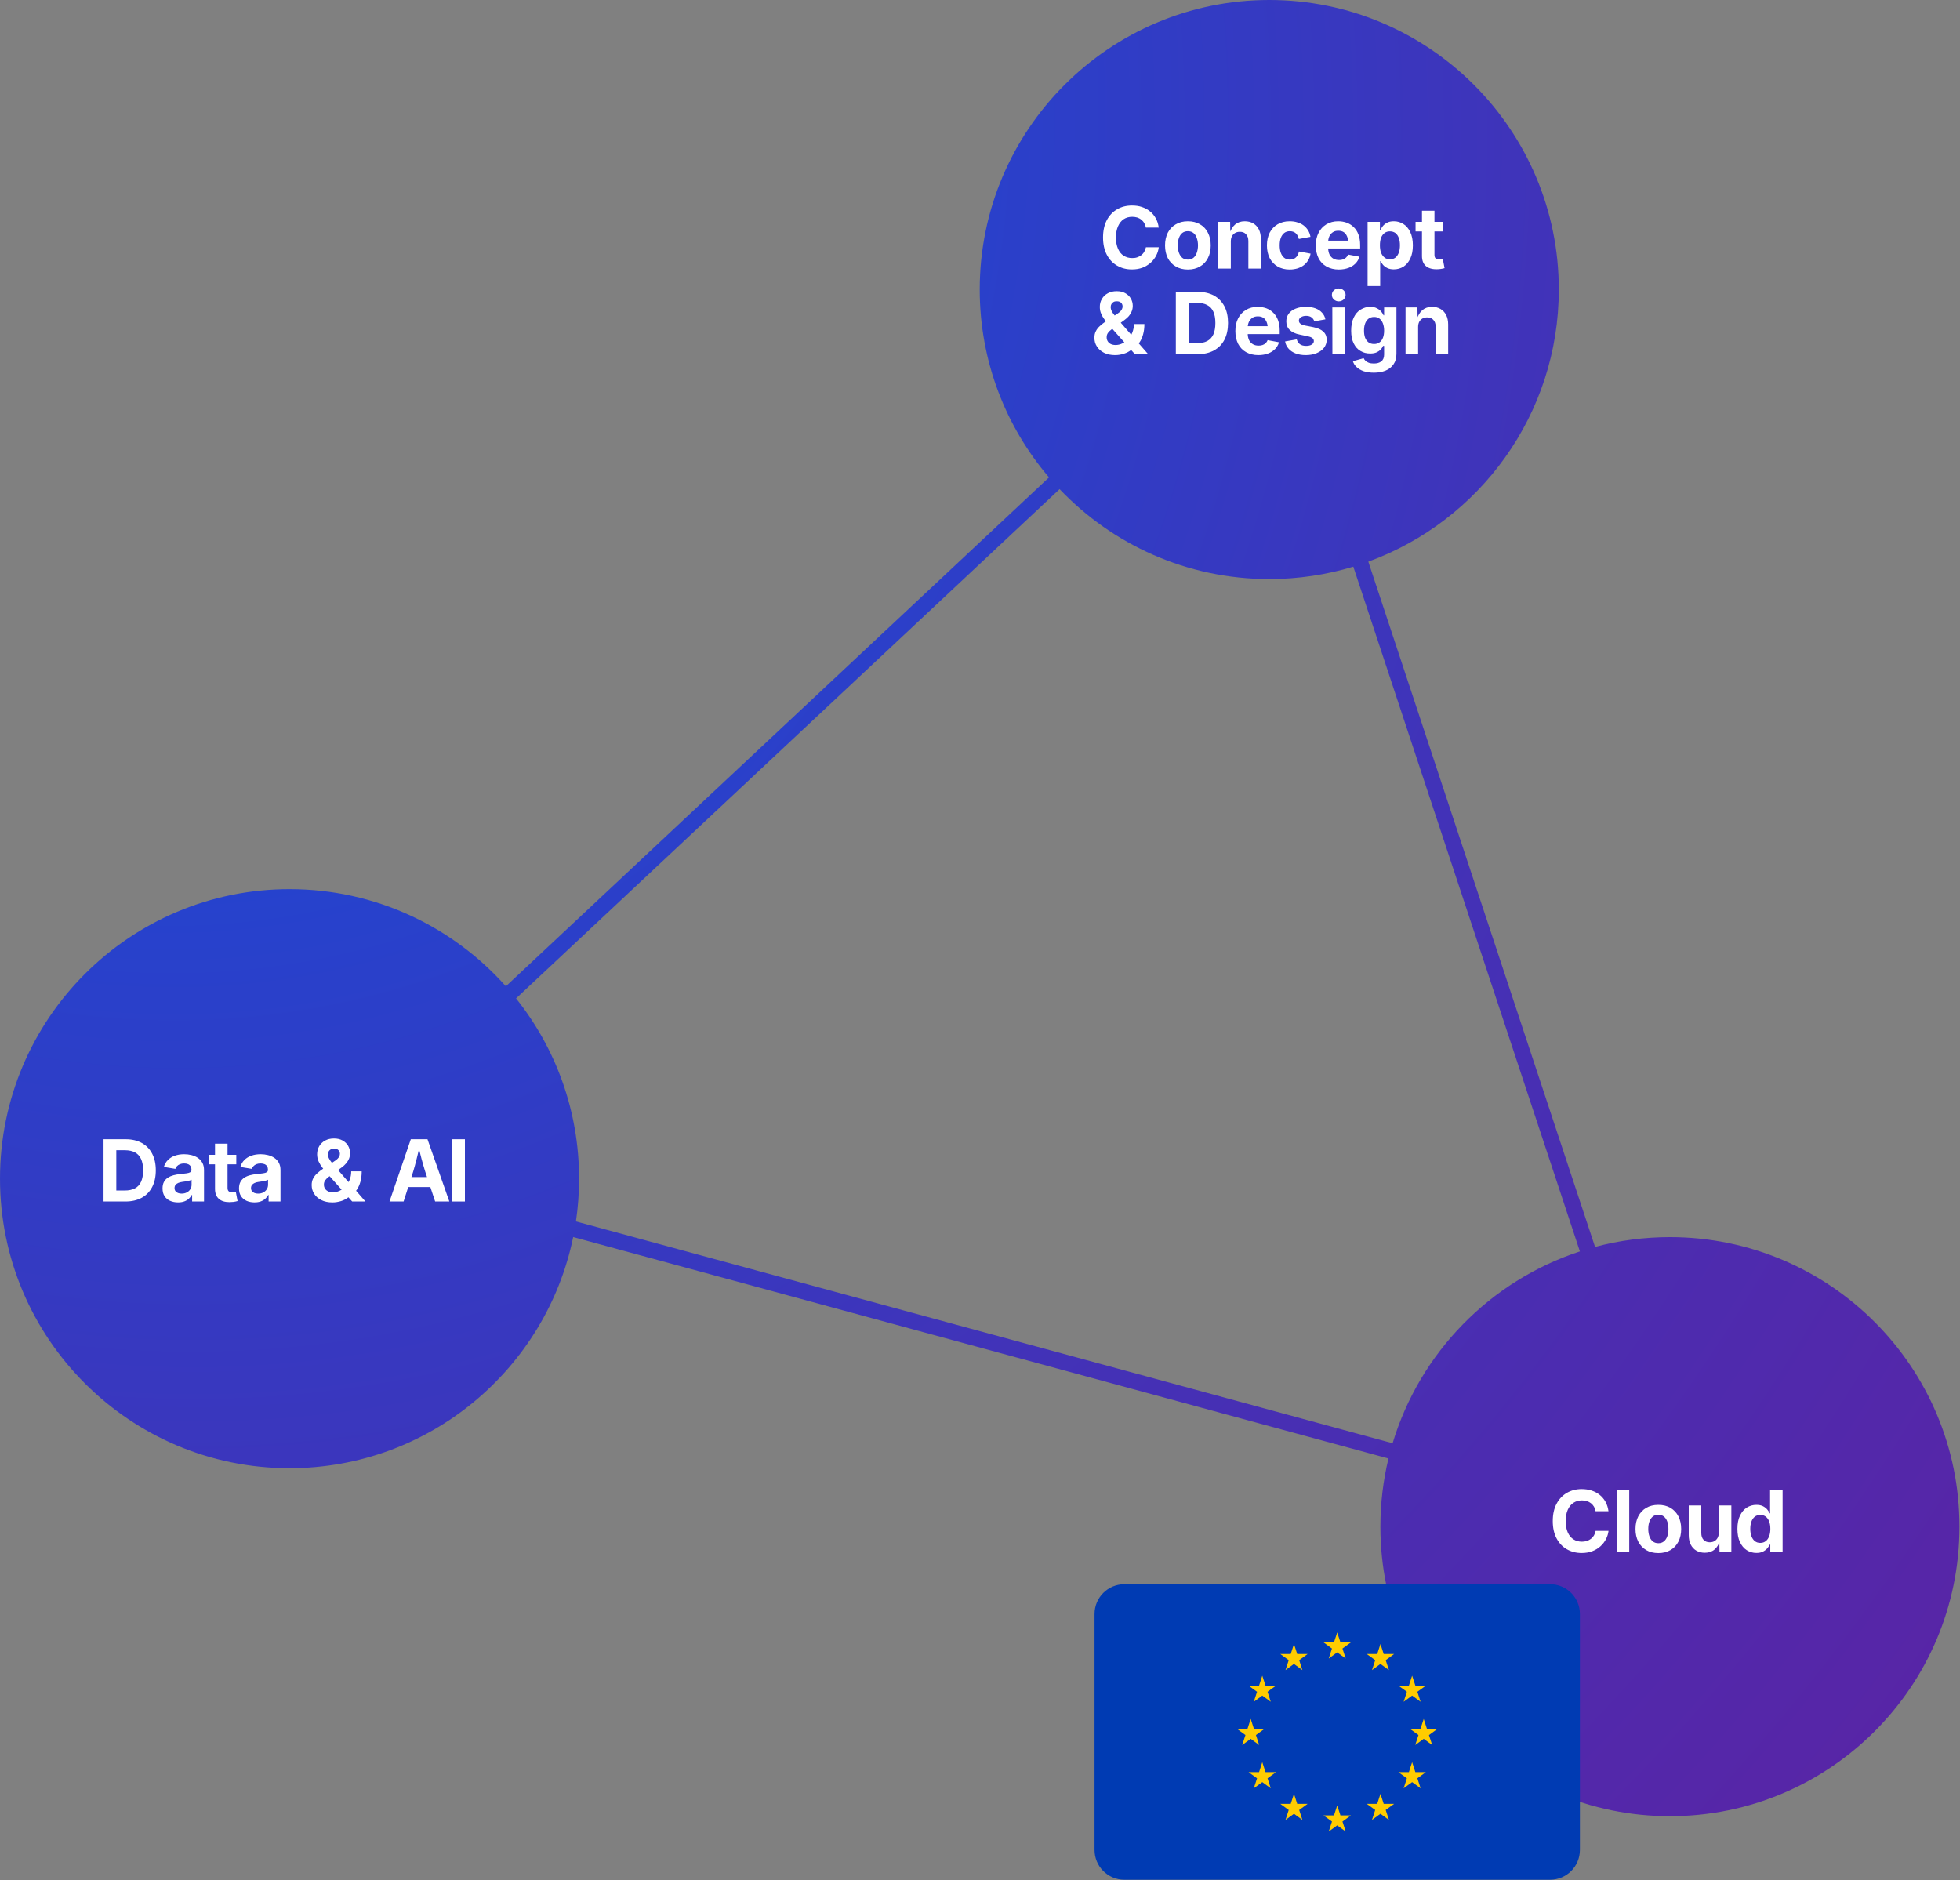 <?xml version="1.0" encoding="UTF-8" standalone="no"?><!DOCTYPE svg PUBLIC "-//W3C//DTD SVG 1.1//EN" "http://www.w3.org/Graphics/SVG/1.1/DTD/svg11.dtd"><svg width="100%" height="100%" viewBox="0 0 2481 2380" version="1.1" xmlns="http://www.w3.org/2000/svg" xmlns:xlink="http://www.w3.org/1999/xlink" xml:space="preserve" xmlns:serif="http://www.serif.com/" style="fill-rule:evenodd;clip-rule:evenodd;stroke-linejoin:round;stroke-miterlimit:2;"><rect x="0" y="0" width="2481" height="2380" fill="#808080" stroke="none"/><path d="M1327.85,604.289c-54.676,-64.038 -87.696,-147.088 -87.696,-237.789c0,-202.277 164.224,-366.5 366.5,-366.5c202.277,0 366.5,164.223 366.5,366.5c0,158.241 -100.503,293.194 -241.131,344.462l287.011,867.432c30.239,-8.084 62.009,-12.394 94.778,-12.394c202.277,0 366.5,164.223 366.5,366.5c0,202.277 -164.223,366.5 -366.5,366.5c-202.277,0 -366.5,-164.223 -366.5,-366.5c0,-29.714 3.544,-58.608 10.237,-86.299l-1032.02,-280.298c-34.216,166.892 -182.06,292.597 -359.032,292.597c-202.277,0 -366.5,-164.223 -366.5,-366.5c0,-202.277 164.223,-366.5 366.5,-366.5c108.845,0 206.672,47.551 273.827,123.002l687.526,-644.213Zm13.397,14.855l-688.018,644.674c49.923,62.636 79.768,141.951 79.768,228.182c0,18.387 -1.357,36.46 -3.977,54.127l1033.76,280.77c34.488,-114.621 123.617,-205.662 237.073,-242.804l-286.804,-866.802c-33.676,10.215 -69.399,15.709 -106.396,15.709c-104.374,0 -198.617,-43.725 -265.407,-113.856Z" style="fill:url(#_Radial1);"/><g transform="matrix(1,0,0,1,824,-568)"><g transform="matrix(108.333,0,0,108.333,567.262,908)"><path d="M0.384,0.01c-0.065,0 -0.123,-0.015 -0.173,-0.044c-0.051,-0.03 -0.092,-0.072 -0.121,-0.128c-0.029,-0.055 -0.044,-0.123 -0.044,-0.201c0,-0.08 0.015,-0.147 0.044,-0.203c0.03,-0.056 0.07,-0.098 0.121,-0.127c0.051,-0.03 0.109,-0.044 0.173,-0.044c0.041,0 0.08,0.005 0.115,0.017c0.036,0.012 0.068,0.028 0.095,0.051c0.028,0.022 0.05,0.049 0.068,0.081c0.018,0.032 0.029,0.068 0.035,0.109l-0.151,0c-0.003,-0.02 -0.01,-0.037 -0.019,-0.053c-0.009,-0.016 -0.021,-0.029 -0.035,-0.04c-0.013,-0.011 -0.029,-0.019 -0.047,-0.025c-0.018,-0.005 -0.037,-0.008 -0.058,-0.008c-0.038,0 -0.071,0.009 -0.1,0.028c-0.028,0.019 -0.05,0.047 -0.066,0.083c-0.016,0.036 -0.024,0.079 -0.024,0.131c0,0.052 0.008,0.096 0.024,0.132c0.016,0.036 0.038,0.063 0.067,0.081c0.028,0.018 0.061,0.027 0.098,0.027c0.021,0 0.04,-0.002 0.058,-0.008c0.018,-0.006 0.034,-0.014 0.048,-0.025c0.014,-0.011 0.026,-0.024 0.035,-0.04c0.009,-0.015 0.016,-0.033 0.02,-0.053l0.15,0c-0.004,0.034 -0.014,0.066 -0.03,0.097c-0.016,0.031 -0.037,0.059 -0.064,0.083c-0.027,0.024 -0.059,0.044 -0.095,0.058c-0.037,0.014 -0.078,0.021 -0.124,0.021Z" style="fill:#fff;fill-rule:nonzero;"/></g><g transform="matrix(108.333,0,0,108.333,646.396,908)"><path d="M0.307,0.011c-0.055,0 -0.102,-0.012 -0.142,-0.036c-0.04,-0.023 -0.071,-0.056 -0.093,-0.098c-0.021,-0.042 -0.032,-0.092 -0.032,-0.148c0,-0.056 0.011,-0.105 0.032,-0.148c0.022,-0.042 0.053,-0.075 0.093,-0.098c0.04,-0.024 0.087,-0.036 0.142,-0.036c0.055,0 0.102,0.012 0.142,0.036c0.04,0.023 0.071,0.056 0.092,0.098c0.022,0.043 0.033,0.092 0.033,0.148c0,0.056 -0.011,0.106 -0.033,0.148c-0.021,0.042 -0.052,0.075 -0.092,0.098c-0.04,0.024 -0.087,0.036 -0.142,0.036Zm0,-0.116c0.026,0 0.048,-0.007 0.065,-0.021c0.018,-0.015 0.031,-0.035 0.039,-0.06c0.009,-0.025 0.014,-0.053 0.014,-0.085c0,-0.032 -0.005,-0.061 -0.014,-0.086c-0.008,-0.025 -0.021,-0.045 -0.039,-0.059c-0.017,-0.014 -0.039,-0.021 -0.065,-0.021c-0.026,0 -0.048,0.007 -0.066,0.021c-0.017,0.014 -0.03,0.034 -0.039,0.059c-0.009,0.025 -0.013,0.054 -0.013,0.086c0,0.032 0.004,0.06 0.013,0.085c0.009,0.025 0.022,0.045 0.039,0.06c0.018,0.014 0.04,0.021 0.066,0.021Z" style="fill:#fff;fill-rule:nonzero;"/></g><g transform="matrix(108.333,0,0,108.333,711.354,908)"><path d="M0.209,-0.316l0,0.316l-0.147,0l0,-0.546l0.139,0l0.002,0.136l-0.009,0c0.015,-0.045 0.036,-0.08 0.065,-0.105c0.03,-0.025 0.067,-0.038 0.113,-0.038c0.038,0 0.071,0.008 0.099,0.025c0.028,0.016 0.05,0.04 0.066,0.071c0.015,0.03 0.023,0.067 0.023,0.11l0,0.347l-0.146,0l0,-0.322c0,-0.034 -0.009,-0.06 -0.027,-0.079c-0.017,-0.02 -0.041,-0.029 -0.072,-0.029c-0.021,0 -0.039,0.004 -0.055,0.013c-0.016,0.009 -0.029,0.022 -0.038,0.039c-0.009,0.017 -0.013,0.038 -0.013,0.062Z" style="fill:#fff;fill-rule:nonzero;"/></g><g transform="matrix(108.333,0,0,108.333,775.359,908)"><path d="M0.306,0.011c-0.054,0 -0.102,-0.012 -0.142,-0.036c-0.039,-0.023 -0.07,-0.056 -0.092,-0.098c-0.021,-0.042 -0.032,-0.092 -0.032,-0.148c0,-0.056 0.011,-0.105 0.032,-0.148c0.022,-0.042 0.053,-0.075 0.092,-0.098c0.04,-0.024 0.088,-0.036 0.142,-0.036c0.033,0 0.063,0.004 0.09,0.013c0.027,0.008 0.052,0.02 0.073,0.036c0.021,0.016 0.038,0.035 0.052,0.057c0.014,0.023 0.023,0.048 0.028,0.076l-0.136,0.025c-0.003,-0.014 -0.008,-0.027 -0.014,-0.038c-0.006,-0.011 -0.013,-0.021 -0.022,-0.029c-0.009,-0.008 -0.019,-0.014 -0.031,-0.018c-0.011,-0.004 -0.024,-0.006 -0.038,-0.006c-0.026,0 -0.048,0.007 -0.066,0.021c-0.017,0.014 -0.031,0.033 -0.04,0.058c-0.009,0.025 -0.013,0.054 -0.013,0.087c0,0.032 0.004,0.061 0.013,0.086c0.009,0.025 0.023,0.045 0.04,0.059c0.018,0.014 0.04,0.021 0.066,0.021c0.014,0 0.027,-0.002 0.039,-0.006c0.012,-0.004 0.022,-0.011 0.031,-0.019c0.009,-0.008 0.017,-0.018 0.023,-0.03c0.006,-0.012 0.01,-0.025 0.013,-0.04l0.136,0.025c-0.005,0.029 -0.014,0.055 -0.028,0.078c-0.014,0.022 -0.031,0.042 -0.052,0.058c-0.021,0.016 -0.046,0.028 -0.073,0.037c-0.028,0.008 -0.058,0.013 -0.091,0.013Z" style="fill:#fff;fill-rule:nonzero;"/></g><g transform="matrix(108.333,0,0,108.333,837.249,908)"><path d="M0.309,0.011c-0.055,0 -0.103,-0.012 -0.144,-0.035c-0.04,-0.022 -0.071,-0.055 -0.093,-0.097c-0.021,-0.042 -0.032,-0.092 -0.032,-0.149c0,-0.056 0.01,-0.106 0.032,-0.148c0.021,-0.042 0.052,-0.075 0.091,-0.099c0.04,-0.024 0.086,-0.036 0.139,-0.036c0.036,0 0.069,0.006 0.1,0.017c0.031,0.012 0.058,0.029 0.081,0.052c0.024,0.023 0.042,0.051 0.055,0.086c0.013,0.035 0.02,0.075 0.02,0.122l0,0.041l-0.458,0l0,-0.092l0.387,0l-0.069,0.025c0,-0.029 -0.004,-0.053 -0.013,-0.074c-0.009,-0.021 -0.021,-0.038 -0.038,-0.049c-0.018,-0.012 -0.039,-0.017 -0.064,-0.017c-0.025,0 -0.047,0.005 -0.064,0.017c-0.018,0.012 -0.032,0.028 -0.041,0.048c-0.009,0.02 -0.014,0.043 -0.014,0.068l0,0.065c0,0.032 0.006,0.058 0.016,0.08c0.011,0.021 0.026,0.037 0.045,0.048c0.019,0.011 0.041,0.016 0.067,0.016c0.017,0 0.032,-0.002 0.046,-0.007c0.014,-0.005 0.026,-0.012 0.036,-0.022c0.01,-0.009 0.018,-0.021 0.023,-0.035l0.133,0.025c-0.009,0.03 -0.024,0.056 -0.046,0.079c-0.022,0.022 -0.049,0.04 -0.082,0.052c-0.033,0.012 -0.07,0.019 -0.113,0.019Z" style="fill:#fff;fill-rule:nonzero;"/></g><g transform="matrix(108.333,0,0,108.333,900.408,908)"><path d="M0.062,0.204l0,-0.75l0.144,0l0,0.092l0.008,0c0.006,-0.015 0.016,-0.029 0.028,-0.045c0.013,-0.015 0.029,-0.028 0.05,-0.038c0.02,-0.011 0.046,-0.016 0.077,-0.016c0.041,0 0.078,0.011 0.111,0.032c0.033,0.02 0.06,0.052 0.08,0.093c0.02,0.042 0.031,0.094 0.031,0.156c0,0.061 -0.01,0.112 -0.03,0.154c-0.019,0.041 -0.046,0.073 -0.079,0.095c-0.034,0.021 -0.072,0.032 -0.114,0.032c-0.029,0 -0.054,-0.005 -0.075,-0.015c-0.02,-0.01 -0.037,-0.022 -0.05,-0.037c-0.013,-0.015 -0.023,-0.03 -0.029,-0.044l-0.005,0l0,0.291l-0.147,0Zm0.261,-0.312c0.026,0 0.047,-0.007 0.065,-0.021c0.017,-0.014 0.03,-0.034 0.039,-0.058c0.009,-0.025 0.013,-0.054 0.013,-0.085c0,-0.032 -0.004,-0.061 -0.013,-0.085c-0.009,-0.025 -0.022,-0.044 -0.039,-0.058c-0.018,-0.013 -0.039,-0.02 -0.065,-0.02c-0.025,0 -0.046,0.006 -0.064,0.02c-0.017,0.013 -0.031,0.032 -0.04,0.056c-0.009,0.025 -0.013,0.053 -0.013,0.087c0,0.032 0.004,0.061 0.013,0.086c0.01,0.024 0.023,0.043 0.041,0.057c0.017,0.014 0.038,0.021 0.063,0.021Z" style="fill:#fff;fill-rule:nonzero;"/></g><g transform="matrix(108.333,0,0,108.333,966.741,908)"><path d="M0.334,-0.546l0,0.112l-0.324,0l0,-0.112l0.324,0Zm-0.249,-0.13l0.146,0l0,0.516c0,0.018 0.004,0.03 0.012,0.039c0.008,0.008 0.02,0.012 0.038,0.012c0.006,0 0.014,-0.001 0.024,-0.002c0.01,-0.001 0.017,-0.003 0.023,-0.004l0.021,0.11c-0.017,0.005 -0.033,0.008 -0.049,0.01c-0.016,0.002 -0.031,0.003 -0.046,0.003c-0.055,0 -0.097,-0.014 -0.126,-0.04c-0.029,-0.027 -0.043,-0.065 -0.043,-0.115l0,-0.529Z" style="fill:#fff;fill-rule:nonzero;"/></g><g transform="matrix(108.333,0,0,108.333,557,1016.33)"><path d="M0.283,0.011c-0.05,0 -0.094,-0.009 -0.13,-0.027c-0.037,-0.019 -0.065,-0.043 -0.084,-0.074c-0.02,-0.03 -0.029,-0.064 -0.029,-0.102c0,-0.029 0.005,-0.055 0.017,-0.077c0.011,-0.022 0.027,-0.043 0.048,-0.061c0.021,-0.019 0.045,-0.038 0.072,-0.056l0.139,-0.092c0.01,-0.007 0.019,-0.014 0.027,-0.022c0.008,-0.008 0.014,-0.017 0.019,-0.027c0.005,-0.01 0.007,-0.02 0.007,-0.031c0,-0.017 -0.006,-0.031 -0.017,-0.043c-0.012,-0.011 -0.029,-0.017 -0.051,-0.017c-0.014,0 -0.027,0.002 -0.037,0.008c-0.011,0.006 -0.019,0.014 -0.025,0.024c-0.006,0.01 -0.009,0.022 -0.009,0.035c0,0.016 0.004,0.032 0.012,0.048c0.008,0.015 0.019,0.032 0.033,0.049c0.014,0.018 0.03,0.037 0.048,0.058l0.345,0.396l-0.155,0l-0.286,-0.321c-0.02,-0.023 -0.039,-0.046 -0.058,-0.07c-0.019,-0.023 -0.035,-0.048 -0.047,-0.075c-0.013,-0.026 -0.019,-0.055 -0.019,-0.086c0,-0.035 0.008,-0.066 0.025,-0.094c0.016,-0.028 0.039,-0.05 0.069,-0.066c0.029,-0.016 0.064,-0.024 0.103,-0.024c0.039,0 0.072,0.007 0.1,0.023c0.028,0.015 0.05,0.036 0.065,0.062c0.015,0.026 0.023,0.055 0.023,0.086c0,0.023 -0.004,0.044 -0.012,0.064c-0.008,0.019 -0.019,0.038 -0.033,0.055c-0.015,0.017 -0.032,0.033 -0.052,0.047l-0.148,0.107c-0.02,0.015 -0.035,0.029 -0.045,0.044c-0.01,0.014 -0.015,0.031 -0.015,0.05c0,0.018 0.004,0.034 0.013,0.048c0.008,0.014 0.021,0.024 0.036,0.032c0.016,0.007 0.034,0.011 0.055,0.011c0.027,0 0.053,-0.006 0.078,-0.018c0.025,-0.012 0.048,-0.028 0.069,-0.05c0.02,-0.022 0.037,-0.048 0.049,-0.078c0.012,-0.03 0.019,-0.063 0.019,-0.099l0.122,0c0,0.044 -0.005,0.085 -0.015,0.12c-0.009,0.035 -0.023,0.066 -0.04,0.091c-0.017,0.026 -0.036,0.047 -0.057,0.063l-0.038,0.025c-0.027,0.022 -0.057,0.038 -0.091,0.048c-0.034,0.011 -0.068,0.016 -0.1,0.016Z" style="fill:#fff;fill-rule:nonzero;"/></g><g transform="matrix(108.333,0,0,108.333,657.24,1016.33)"><path d="M0.322,0l-0.189,0l0,-0.128l0.182,0c0.046,0 0.086,-0.009 0.117,-0.025c0.032,-0.017 0.056,-0.043 0.072,-0.077c0.016,-0.035 0.024,-0.08 0.024,-0.134c0,-0.054 -0.008,-0.099 -0.024,-0.133c-0.016,-0.035 -0.04,-0.061 -0.072,-0.077c-0.031,-0.017 -0.07,-0.025 -0.117,-0.025l-0.185,0l0,-0.129l0.194,0c0.073,0 0.136,0.015 0.189,0.044c0.052,0.029 0.092,0.071 0.121,0.125c0.028,0.054 0.042,0.119 0.042,0.195c0,0.075 -0.014,0.141 -0.042,0.195c-0.028,0.054 -0.069,0.096 -0.122,0.125c-0.053,0.029 -0.117,0.044 -0.19,0.044Zm-0.107,-0.728l0,0.728l-0.149,0l0,-0.728l0.149,0Z" style="fill:#fff;fill-rule:nonzero;"/></g><g transform="matrix(108.333,0,0,108.333,735.422,1016.33)"><path d="M0.309,0.011c-0.055,0 -0.103,-0.012 -0.144,-0.035c-0.04,-0.022 -0.071,-0.055 -0.093,-0.097c-0.021,-0.042 -0.032,-0.092 -0.032,-0.149c0,-0.056 0.01,-0.106 0.032,-0.148c0.021,-0.042 0.052,-0.075 0.091,-0.099c0.04,-0.024 0.086,-0.036 0.139,-0.036c0.036,0 0.069,0.006 0.1,0.017c0.031,0.012 0.058,0.029 0.081,0.052c0.024,0.023 0.042,0.051 0.055,0.086c0.013,0.035 0.02,0.075 0.02,0.122l0,0.041l-0.458,0l0,-0.092l0.387,0l-0.069,0.025c0,-0.029 -0.004,-0.053 -0.013,-0.074c-0.009,-0.021 -0.021,-0.038 -0.038,-0.049c-0.018,-0.012 -0.039,-0.017 -0.064,-0.017c-0.025,0 -0.047,0.005 -0.064,0.017c-0.018,0.012 -0.032,0.028 -0.041,0.048c-0.009,0.02 -0.014,0.043 -0.014,0.068l0,0.065c0,0.032 0.006,0.058 0.016,0.08c0.011,0.021 0.026,0.037 0.045,0.048c0.019,0.011 0.041,0.016 0.067,0.016c0.017,0 0.032,-0.002 0.046,-0.007c0.014,-0.005 0.026,-0.012 0.036,-0.022c0.01,-0.009 0.018,-0.021 0.023,-0.035l0.133,0.025c-0.009,0.03 -0.024,0.056 -0.046,0.079c-0.022,0.022 -0.049,0.04 -0.082,0.052c-0.033,0.012 -0.07,0.019 -0.113,0.019Z" style="fill:#fff;fill-rule:nonzero;"/></g><g transform="matrix(108.333,0,0,108.333,798.581,1016.33)"><path d="M0.279,0.011c-0.044,0 -0.083,-0.007 -0.116,-0.019c-0.034,-0.013 -0.062,-0.031 -0.083,-0.055c-0.022,-0.024 -0.036,-0.052 -0.042,-0.086l0.136,-0.024c0.008,0.026 0.02,0.045 0.038,0.057c0.018,0.013 0.042,0.019 0.072,0.019c0.027,0 0.05,-0.005 0.066,-0.016c0.016,-0.01 0.024,-0.024 0.024,-0.04c0,-0.014 -0.006,-0.026 -0.017,-0.035c-0.012,-0.009 -0.029,-0.016 -0.054,-0.021l-0.094,-0.02c-0.052,-0.01 -0.091,-0.029 -0.118,-0.055c-0.026,-0.025 -0.039,-0.059 -0.039,-0.1c0,-0.034 0.01,-0.065 0.029,-0.09c0.019,-0.025 0.046,-0.045 0.08,-0.058c0.034,-0.014 0.075,-0.021 0.121,-0.021c0.043,0 0.08,0.006 0.112,0.018c0.031,0.012 0.057,0.029 0.076,0.051c0.02,0.021 0.033,0.047 0.039,0.077l-0.13,0.023c-0.005,-0.019 -0.016,-0.034 -0.032,-0.046c-0.015,-0.012 -0.037,-0.018 -0.063,-0.018c-0.024,0 -0.044,0.005 -0.061,0.016c-0.016,0.01 -0.024,0.023 -0.024,0.04c0,0.013 0.005,0.025 0.016,0.034c0.01,0.01 0.028,0.017 0.054,0.023l0.098,0.019c0.053,0.011 0.092,0.028 0.118,0.053c0.026,0.024 0.039,0.056 0.039,0.095c0,0.035 -0.011,0.067 -0.032,0.094c-0.021,0.026 -0.049,0.047 -0.086,0.062c-0.037,0.015 -0.079,0.023 -0.127,0.023Z" style="fill:#fff;fill-rule:nonzero;"/></g><g transform="matrix(108.333,0,0,108.333,855.763,1016.33)"><path d="M0.063,0l-0.001,-0.546l0.147,0l0,0.546l-0.147,0Zm0.074,-0.617c-0.022,0 -0.041,-0.008 -0.057,-0.022c-0.016,-0.015 -0.023,-0.033 -0.023,-0.053c0,-0.021 0.007,-0.039 0.023,-0.054c0.016,-0.014 0.035,-0.022 0.057,-0.022c0.022,0 0.041,0.008 0.057,0.022c0.015,0.015 0.023,0.032 0.023,0.054c0,0.02 -0.008,0.038 -0.023,0.053c-0.016,0.014 -0.035,0.022 -0.057,0.022Z" style="fill:#fff;fill-rule:nonzero;"/></g><g transform="matrix(108.333,0,0,108.333,882,1016.33)"><path d="M0.305,0.216c-0.046,0 -0.085,-0.006 -0.119,-0.017c-0.034,-0.012 -0.061,-0.028 -0.082,-0.048c-0.022,-0.02 -0.036,-0.043 -0.044,-0.069l0.126,-0.035c0.004,0.01 0.011,0.02 0.021,0.03c0.009,0.009 0.022,0.017 0.038,0.023c0.016,0.006 0.036,0.009 0.059,0.009c0.038,0 0.067,-0.008 0.088,-0.025c0.022,-0.017 0.033,-0.044 0.033,-0.08l0,-0.101l-0.012,0c-0.006,0.015 -0.016,0.029 -0.028,0.043c-0.013,0.013 -0.029,0.024 -0.049,0.033c-0.02,0.009 -0.045,0.013 -0.074,0.013c-0.041,0 -0.079,-0.009 -0.112,-0.029c-0.034,-0.019 -0.06,-0.048 -0.08,-0.088c-0.02,-0.039 -0.03,-0.089 -0.03,-0.149c0,-0.061 0.01,-0.113 0.03,-0.154c0.02,-0.042 0.047,-0.073 0.081,-0.093c0.034,-0.021 0.071,-0.032 0.111,-0.032c0.031,0 0.057,0.005 0.077,0.016c0.021,0.01 0.038,0.023 0.051,0.038c0.013,0.016 0.022,0.03 0.029,0.045l0.006,0l0,-0.092l0.144,0l0,0.541c0,0.05 -0.011,0.091 -0.034,0.123c-0.022,0.033 -0.053,0.057 -0.093,0.074c-0.04,0.016 -0.086,0.024 -0.137,0.024Zm0.003,-0.335c0.025,0 0.046,-0.006 0.063,-0.019c0.018,-0.012 0.031,-0.03 0.04,-0.053c0.009,-0.023 0.014,-0.051 0.014,-0.084c0,-0.032 -0.005,-0.06 -0.014,-0.084c-0.009,-0.024 -0.022,-0.043 -0.039,-0.056c-0.018,-0.014 -0.039,-0.02 -0.064,-0.02c-0.026,0 -0.048,0.007 -0.065,0.02c-0.018,0.014 -0.031,0.033 -0.04,0.057c-0.009,0.024 -0.013,0.052 -0.013,0.083c0,0.032 0.004,0.059 0.013,0.083c0.009,0.023 0.023,0.041 0.04,0.054c0.018,0.013 0.039,0.019 0.065,0.019Z" style="fill:#fff;fill-rule:nonzero;"/></g><g transform="matrix(108.333,0,0,108.333,948.439,1016.33)"><path d="M0.209,-0.316l0,0.316l-0.147,0l0,-0.546l0.139,0l0.002,0.136l-0.009,0c0.015,-0.045 0.036,-0.08 0.065,-0.105c0.03,-0.025 0.067,-0.038 0.113,-0.038c0.038,0 0.071,0.008 0.099,0.025c0.028,0.016 0.05,0.04 0.066,0.071c0.015,0.03 0.023,0.067 0.023,0.11l0,0.347l-0.146,0l0,-0.322c0,-0.034 -0.009,-0.06 -0.027,-0.079c-0.017,-0.02 -0.041,-0.029 -0.072,-0.029c-0.021,0 -0.039,0.004 -0.055,0.013c-0.016,0.009 -0.029,0.022 -0.038,0.039c-0.009,0.017 -0.013,0.038 -0.013,0.062Z" style="fill:#fff;fill-rule:nonzero;"/></g></g><path d="M158.775,1520.91l-20.414,0l0,-13.913l19.666,0c5.066,0 9.315,-0.897 12.749,-2.691c3.433,-1.794 6.019,-4.579 7.756,-8.354c1.738,-3.775 2.607,-8.606 2.607,-14.495c0,-5.874 -0.874,-10.686 -2.623,-14.437c-1.748,-3.751 -4.326,-6.524 -7.733,-8.319c-3.406,-1.796 -7.627,-2.694 -12.661,-2.694l-20.127,0l0,-13.913l21.071,0c7.917,0 14.718,1.574 20.405,4.722c5.686,3.148 10.065,7.663 13.136,13.544c3.071,5.881 4.606,12.913 4.606,21.097c0,8.198 -1.534,15.246 -4.604,21.143c-3.07,5.897 -7.475,10.423 -13.215,13.578c-5.741,3.155 -12.614,4.732 -20.619,4.732Zm-11.547,-78.816l0,78.816l-16.163,0l0,-78.816l16.163,0Z" style="fill:#fff;fill-rule:nonzero;"/><path d="M225.411,1522.06c-3.757,0 -7.123,-0.663 -10.097,-1.988c-2.974,-1.325 -5.313,-3.297 -7.016,-5.918c-1.703,-2.62 -2.555,-5.879 -2.555,-9.777c0,-3.309 0.603,-6.069 1.81,-8.281c1.207,-2.211 2.858,-3.992 4.955,-5.341c2.096,-1.35 4.478,-2.378 7.146,-3.082c2.668,-0.704 5.463,-1.194 8.385,-1.47c3.412,-0.345 6.167,-0.669 8.265,-0.973c2.098,-0.303 3.637,-0.779 4.617,-1.426c0.981,-0.647 1.471,-1.608 1.471,-2.883l0,-0.26c0,-1.688 -0.359,-3.115 -1.076,-4.283c-0.716,-1.168 -1.763,-2.062 -3.14,-2.684c-1.377,-0.622 -3.069,-0.933 -5.077,-0.933c-2.022,0 -3.79,0.308 -5.305,0.923c-1.515,0.615 -2.755,1.436 -3.722,2.463c-0.966,1.027 -1.662,2.181 -2.087,3.461l-14.549,-2.415c1.002,-3.445 2.686,-6.367 5.05,-8.766c2.365,-2.398 5.304,-4.231 8.816,-5.496c3.513,-1.265 7.462,-1.898 11.847,-1.898c3.174,0 6.26,0.376 9.258,1.128c2.997,0.752 5.687,1.929 8.07,3.53c2.384,1.601 4.276,3.671 5.677,6.211c1.401,2.54 2.101,5.606 2.101,9.197l0,39.813l-15.048,0l0,-8.211l-0.519,0c-0.956,1.832 -2.227,3.451 -3.813,4.858c-1.586,1.406 -3.494,2.508 -5.723,3.305c-2.229,0.797 -4.81,1.196 -7.741,1.196Zm4.467,-11.125c2.498,0 4.693,-0.497 6.583,-1.492c1.891,-0.994 3.371,-2.336 4.441,-4.026c1.07,-1.69 1.605,-3.572 1.605,-5.647l0,-6.399c-0.484,0.325 -1.197,0.63 -2.14,0.915c-0.943,0.284 -1.995,0.539 -3.156,0.764c-1.161,0.225 -2.307,0.42 -3.438,0.586c-1.131,0.165 -2.137,0.31 -3.015,0.435c-1.95,0.263 -3.664,0.71 -5.142,1.34c-1.479,0.631 -2.627,1.474 -3.445,2.53c-0.818,1.056 -1.227,2.379 -1.227,3.969c0,1.531 0.386,2.818 1.159,3.86c0.772,1.043 1.827,1.831 3.166,2.364c1.339,0.534 2.875,0.801 4.609,0.801Z" style="fill:#fff;fill-rule:nonzero;"/><path d="M299.102,1461.78l0,12.088l-35.088,0l0,-12.088l35.088,0Zm-26.944,-14.07l15.862,0l0,55.898c0,1.883 0.419,3.272 1.257,4.164c0.838,0.893 2.213,1.34 4.127,1.34c0.618,0 1.471,-0.075 2.558,-0.226c1.087,-0.15 1.914,-0.296 2.48,-0.437l2.271,11.896c-1.768,0.524 -3.521,0.889 -5.258,1.094c-1.738,0.205 -3.405,0.307 -5,0.307c-5.933,0 -10.465,-1.439 -13.598,-4.318c-3.133,-2.879 -4.699,-7.02 -4.699,-12.422l0,-57.296Z" style="fill:#fff;fill-rule:nonzero;"/><path d="M322.213,1522.06c-3.757,0 -7.123,-0.663 -10.097,-1.988c-2.974,-1.325 -5.313,-3.297 -7.016,-5.918c-1.704,-2.62 -2.555,-5.879 -2.555,-9.777c0,-3.309 0.603,-6.069 1.81,-8.281c1.207,-2.211 2.858,-3.992 4.954,-5.341c2.097,-1.35 4.479,-2.378 7.147,-3.082c2.668,-0.704 5.463,-1.194 8.385,-1.47c3.412,-0.345 6.167,-0.669 8.265,-0.973c2.098,-0.303 3.637,-0.779 4.617,-1.426c0.98,-0.647 1.47,-1.608 1.47,-2.883l0,-0.26c0,-1.688 -0.358,-3.115 -1.075,-4.283c-0.717,-1.168 -1.764,-2.062 -3.14,-2.684c-1.377,-0.622 -3.069,-0.933 -5.077,-0.933c-2.022,0 -3.79,0.308 -5.305,0.923c-1.515,0.615 -2.756,1.436 -3.722,2.463c-0.966,1.027 -1.662,2.181 -2.087,3.461l-14.549,-2.415c1.002,-3.445 2.685,-6.367 5.05,-8.766c2.365,-2.398 5.303,-4.231 8.816,-5.496c3.513,-1.265 7.462,-1.898 11.846,-1.898c3.175,0 6.261,0.376 9.258,1.128c2.998,0.752 5.688,1.929 8.071,3.53c2.383,1.601 4.275,3.671 5.676,6.211c1.401,2.54 2.102,5.606 2.102,9.197l0,39.813l-15.048,0l0,-8.211l-0.52,0c-0.956,1.832 -2.227,3.451 -3.812,4.858c-1.586,1.406 -3.494,2.508 -5.723,3.305c-2.23,0.797 -4.81,1.196 -7.741,1.196Zm4.467,-11.125c2.498,0 4.693,-0.497 6.583,-1.492c1.891,-0.994 3.371,-2.336 4.441,-4.026c1.069,-1.69 1.604,-3.572 1.604,-5.647l0,-6.399c-0.483,0.325 -1.196,0.63 -2.139,0.915c-0.943,0.284 -1.995,0.539 -3.156,0.764c-1.161,0.225 -2.307,0.42 -3.438,0.586c-1.132,0.165 -2.137,0.31 -3.016,0.435c-1.949,0.263 -3.663,0.71 -5.141,1.34c-1.479,0.631 -2.627,1.474 -3.445,2.53c-0.818,1.056 -1.227,2.379 -1.227,3.969c0,1.531 0.386,2.818 1.158,3.86c0.773,1.043 1.828,1.831 3.167,2.364c1.339,0.534 2.875,0.801 4.609,0.801Z" style="fill:#fff;fill-rule:nonzero;"/><path d="M420.85,1522.09c-5.431,0 -10.119,-0.984 -14.064,-2.954c-3.945,-1.969 -6.974,-4.614 -9.087,-7.933c-2.114,-3.319 -3.17,-7.006 -3.17,-11.062c0,-3.189 0.619,-5.983 1.858,-8.382c1.239,-2.399 2.978,-4.608 5.217,-6.625c2.239,-2.018 4.832,-4.029 7.78,-6.033l15.033,-9.965c1.085,-0.724 2.068,-1.527 2.949,-2.41c0.881,-0.883 1.58,-1.85 2.097,-2.901c0.518,-1.052 0.776,-2.171 0.776,-3.357c0,-1.819 -0.637,-3.363 -1.913,-4.633c-1.275,-1.27 -3.093,-1.905 -5.454,-1.905c-1.556,0 -2.916,0.306 -4.08,0.917c-1.164,0.611 -2.066,1.465 -2.704,2.559c-0.638,1.095 -0.957,2.376 -0.957,3.842c0,1.727 0.43,3.443 1.291,5.146c0.862,1.703 2.054,3.491 3.577,5.364c1.523,1.874 3.272,3.952 5.246,6.235l37.316,42.925l-16.762,0l-31.002,-34.779c-2.154,-2.487 -4.256,-5.003 -6.305,-7.549c-2.049,-2.545 -3.74,-5.25 -5.075,-8.113c-1.335,-2.864 -2.002,-5.99 -2.002,-9.376c0,-3.777 0.883,-7.172 2.651,-10.185c1.768,-3.014 4.254,-5.398 7.459,-7.152c3.204,-1.754 6.946,-2.631 11.225,-2.631c4.197,0 7.815,0.843 10.852,2.529c3.037,1.686 5.38,3.932 7.026,6.736c1.647,2.804 2.47,5.918 2.47,9.342c0,2.418 -0.426,4.701 -1.277,6.851c-0.852,2.151 -2.057,4.147 -3.617,5.989c-1.56,1.842 -3.419,3.55 -5.579,5.123l-16.049,11.605c-2.159,1.58 -3.795,3.148 -4.908,4.707c-1.113,1.558 -1.669,3.382 -1.669,5.473c0,1.984 0.474,3.712 1.423,5.183c0.948,1.472 2.276,2.611 3.984,3.419c1.707,0.808 3.683,1.212 5.928,1.212c2.871,0 5.682,-0.639 8.431,-1.917c2.749,-1.278 5.236,-3.092 7.462,-5.442c2.225,-2.35 4.003,-5.152 5.334,-8.404c1.33,-3.252 1.995,-6.851 1.995,-10.797l13.293,0c0,4.857 -0.533,9.199 -1.598,13.025c-1.066,3.826 -2.518,7.133 -4.357,9.92c-1.839,2.787 -3.917,5.055 -6.234,6.803l-4.075,2.638c-2.879,2.386 -6.173,4.143 -9.882,5.271c-3.709,1.128 -7.327,1.691 -10.853,1.691Z" style="fill:#fff;fill-rule:nonzero;"/><path d="M493.046,1520.91l26.961,-78.816l21.12,0l27.645,78.816l-17.949,0l-12.631,-38.02c-1.536,-4.91 -3.084,-10.287 -4.641,-16.13c-1.558,-5.844 -3.202,-12.211 -4.931,-19.101l3.503,0c-1.675,6.923 -3.243,13.322 -4.703,19.198c-1.459,5.875 -2.914,11.22 -4.364,16.033l-12.184,38.02l-17.826,0Zm16.845,-18.291l0,-12.666l42.037,0l0,12.666l-42.037,0Z" style="fill:#fff;fill-rule:nonzero;"/><rect x="572.333" y="1442.1" width="16.163" height="78.817" style="fill:#fff;fill-rule:nonzero;"/><path d="M2002.11,1965.85c-6.982,0 -13.234,-1.589 -18.754,-4.765c-5.519,-3.176 -9.873,-7.779 -13.059,-13.808c-3.187,-6.029 -4.78,-13.309 -4.78,-21.841c0,-8.586 1.608,-15.899 4.823,-21.937c3.215,-6.038 7.587,-10.645 13.116,-13.82c5.53,-3.175 11.748,-4.762 18.654,-4.762c4.48,0 8.654,0.625 12.522,1.874c3.868,1.249 7.298,3.075 10.29,5.476c2.993,2.401 5.447,5.336 7.362,8.803c1.915,3.468 3.169,7.42 3.76,11.856l-16.334,0c-0.375,-2.163 -1.06,-4.087 -2.055,-5.77c-0.996,-1.684 -2.249,-3.117 -3.758,-4.299c-1.51,-1.182 -3.232,-2.078 -5.167,-2.688c-1.934,-0.61 -4.026,-0.915 -6.277,-0.915c-4.097,0 -7.693,1.023 -10.787,3.069c-3.095,2.045 -5.496,5.016 -7.203,8.91c-1.708,3.895 -2.562,8.629 -2.562,14.203c0,5.672 0.868,10.451 2.602,14.336c1.735,3.885 4.14,6.813 7.215,8.784c3.076,1.971 6.635,2.957 10.678,2.957c2.251,0 4.338,-0.309 6.263,-0.928c1.925,-0.618 3.651,-1.514 5.18,-2.688c1.529,-1.174 2.801,-2.607 3.816,-4.299c1.015,-1.691 1.719,-3.611 2.112,-5.757l16.334,0c-0.441,3.658 -1.529,7.159 -3.264,10.505c-1.734,3.345 -4.055,6.337 -6.962,8.975c-2.907,2.637 -6.351,4.718 -10.333,6.242c-3.982,1.524 -8.459,2.287 -13.432,2.287Z" style="fill:#fff;fill-rule:nonzero;"/><rect x="2046.44" y="1885.97" width="15.863" height="78.817" style="fill:#fff;fill-rule:nonzero;"/><path d="M2099.15,1965.94c-5.932,0 -11.064,-1.274 -15.397,-3.823c-4.333,-2.549 -7.67,-6.11 -10.013,-10.685c-2.343,-4.575 -3.514,-9.895 -3.514,-15.961c0,-6.114 1.171,-11.463 3.514,-16.046c2.343,-4.582 5.68,-8.148 10.013,-10.697c4.333,-2.549 9.465,-3.823 15.397,-3.823c5.948,0 11.082,1.274 15.404,3.823c4.322,2.549 7.655,6.115 9.998,10.697c2.342,4.583 3.514,9.932 3.514,16.046c0,6.066 -1.172,11.386 -3.514,15.961c-2.343,4.575 -5.676,8.136 -9.998,10.685c-4.322,2.549 -9.456,3.823 -15.404,3.823Zm0,-12.487c2.824,0 5.184,-0.785 7.083,-2.354c1.898,-1.569 3.321,-3.715 4.27,-6.438c0.948,-2.724 1.423,-5.806 1.423,-9.247c0,-3.477 -0.475,-6.57 -1.423,-9.281c-0.949,-2.711 -2.372,-4.845 -4.27,-6.404c-1.899,-1.558 -4.259,-2.337 -7.083,-2.337c-2.826,0 -5.185,0.779 -7.077,2.337c-1.891,1.559 -3.311,3.689 -4.26,6.392c-0.949,2.703 -1.423,5.8 -1.423,9.293c0,3.441 0.474,6.523 1.423,9.247c0.949,2.723 2.369,4.869 4.26,6.438c1.892,1.569 4.251,2.354 7.077,2.354Z" style="fill:#fff;fill-rule:nonzero;"/><path d="M2158,1965.53c-4.08,0 -7.651,-0.891 -10.714,-2.674c-3.063,-1.782 -5.437,-4.34 -7.121,-7.674c-1.685,-3.334 -2.527,-7.307 -2.527,-11.917l0,-37.614l15.863,0l0,34.85c0,3.673 0.951,6.554 2.854,8.642c1.903,2.089 4.527,3.133 7.872,3.133c2.25,0 4.233,-0.488 5.948,-1.466c1.716,-0.977 3.064,-2.394 4.045,-4.25c0.981,-1.857 1.472,-4.079 1.472,-6.668l0,-34.241l15.887,0l0,59.139l-15.003,0l-0.228,-14.764l0.927,0c-1.567,4.966 -3.94,8.791 -7.117,11.476c-3.177,2.685 -7.23,4.028 -12.158,4.028Z" style="fill:#fff;fill-rule:nonzero;"/><path d="M2223.32,1965.77c-4.522,0 -8.607,-1.171 -12.256,-3.513c-3.649,-2.341 -6.532,-5.776 -8.648,-10.303c-2.116,-4.528 -3.174,-10.073 -3.174,-16.635c0,-6.737 1.091,-12.361 3.272,-16.87c2.181,-4.51 5.091,-7.894 8.731,-10.153c3.641,-2.259 7.635,-3.389 11.984,-3.389c3.35,0 6.138,0.563 8.366,1.69c2.229,1.127 4.027,2.516 5.396,4.168c1.369,1.652 2.4,3.264 3.092,4.836l0.512,0l0,-29.631l15.862,0l0,78.817l-15.602,0l0,-9.466l-0.772,0c-0.73,1.588 -1.792,3.183 -3.187,4.785c-1.395,1.602 -3.196,2.946 -5.404,4.033c-2.208,1.088 -4.933,1.631 -8.172,1.631Zm4.884,-12.715c2.702,0 5.001,-0.743 6.899,-2.23c1.897,-1.487 3.343,-3.562 4.336,-6.227c0.994,-2.665 1.49,-5.774 1.49,-9.328c0,-3.592 -0.492,-6.705 -1.478,-9.338c-0.985,-2.634 -2.427,-4.677 -4.324,-6.13c-1.897,-1.453 -4.205,-2.18 -6.923,-2.18c-2.767,0 -5.094,0.751 -6.98,2.252c-1.886,1.502 -3.309,3.578 -4.267,6.227c-0.958,2.65 -1.436,5.706 -1.436,9.169c0,3.459 0.483,6.53 1.449,9.212c0.966,2.683 2.396,4.782 4.291,6.298c1.894,1.517 4.209,2.275 6.943,2.275Z" style="fill:#fff;fill-rule:nonzero;"/><g><path d="M1999.86,2043.05c0,-20.803 -16.89,-37.693 -37.694,-37.693l-538.99,0c-20.803,0 -37.693,16.89 -37.693,37.693l0,298.7c0,20.804 16.89,37.693 37.693,37.693l538.99,0c20.804,0 37.694,-16.889 37.694,-37.693l0,-298.7Z" style="fill:#003bb3;"/><path d="M1692.67,2066.37l-4.096,12.602l-13.278,0l10.735,7.791l-4.096,12.644l10.734,-7.792l10.733,7.791l-4.094,-12.642l10.692,-7.792l-13.237,0l-4.093,-12.602Zm-54.742,14.669l-4.094,12.643l-13.279,0l10.734,7.79l-4.095,12.604l10.693,-7.792l10.735,7.791l-4.096,-12.602l10.734,-7.791l-13.236,0l-4.096,-12.643Zm109.484,0l-4.097,12.643l-13.278,0l10.736,7.79l-4.097,12.604l10.734,-7.792l10.735,7.791l-4.097,-12.602l10.735,-7.791l-13.278,0l-4.093,-12.643Zm-149.596,40.113l-4.094,12.602l-13.239,0l10.694,7.791l-4.096,12.603l10.734,-7.792l10.735,7.791l-4.097,-12.601l10.735,-7.792l-13.278,0l-4.094,-12.602Zm189.668,0l-4.097,12.602l-13.236,0l10.694,7.752l-4.097,12.641l10.735,-7.792l10.734,7.791l-4.096,-12.601l10.734,-7.792l-13.278,0l-4.093,-12.601Zm-204.337,54.741l-4.096,12.602l-13.236,0l10.694,7.791l-4.096,12.603l10.775,-7.793l10.694,7.793l-4.097,-12.602l10.735,-7.792l-13.278,0l-4.094,-12.602l-0.001,0Zm219.006,0l-4.094,12.602l-13.239,0l10.694,7.791l-4.097,12.603l10.735,-7.793l10.734,7.793l-4.096,-12.563l10.734,-7.832l-13.278,0l-4.093,-12.601Zm-204.337,54.74l-4.094,12.602l-13.239,0l10.694,7.794l-4.096,12.642l10.734,-7.793l10.735,7.793l-4.097,-12.642l10.735,-7.794l-13.278,0l-4.094,-12.602Zm189.668,0l-4.097,12.602l-13.236,0l10.694,7.794l-4.097,12.642l10.735,-7.793l10.734,7.793l-4.096,-12.642l10.734,-7.794l-13.278,0l-4.093,-12.602Zm-149.556,40.073l-4.097,12.642l-13.278,0l10.735,7.791l-4.095,12.603l10.734,-7.792l10.694,7.791l-4.096,-12.601l10.734,-7.792l-13.235,0l-4.096,-12.642Zm109.482,0l-4.096,12.642l-13.278,0l10.735,7.753l-4.096,12.641l10.734,-7.792l10.735,7.791l-4.097,-12.64l10.735,-7.753l-13.278,0l-4.094,-12.642Zm-54.742,14.669l-4.094,12.642l-13.278,0l10.734,7.753l-4.096,12.642l10.734,-7.793l10.733,7.793l-4.094,-12.642l10.692,-7.753l-13.237,0l-4.093,-12.642l-0.001,0Z" style="fill:#fc0;fill-rule:nonzero;"/></g><defs><radialGradient id="_Radial1" cx="0" cy="0" r="1" gradientUnits="userSpaceOnUse" gradientTransform="matrix(1881.94,3028,-2804.36,1742.94,131.065,90)"><stop offset="0" style="stop-color:#0754e5;stop-opacity:1"/><stop offset="0.58" style="stop-color:#4431b6;stop-opacity:1"/><stop offset="1" style="stop-color:#6020a0;stop-opacity:1"/></radialGradient></defs></svg>